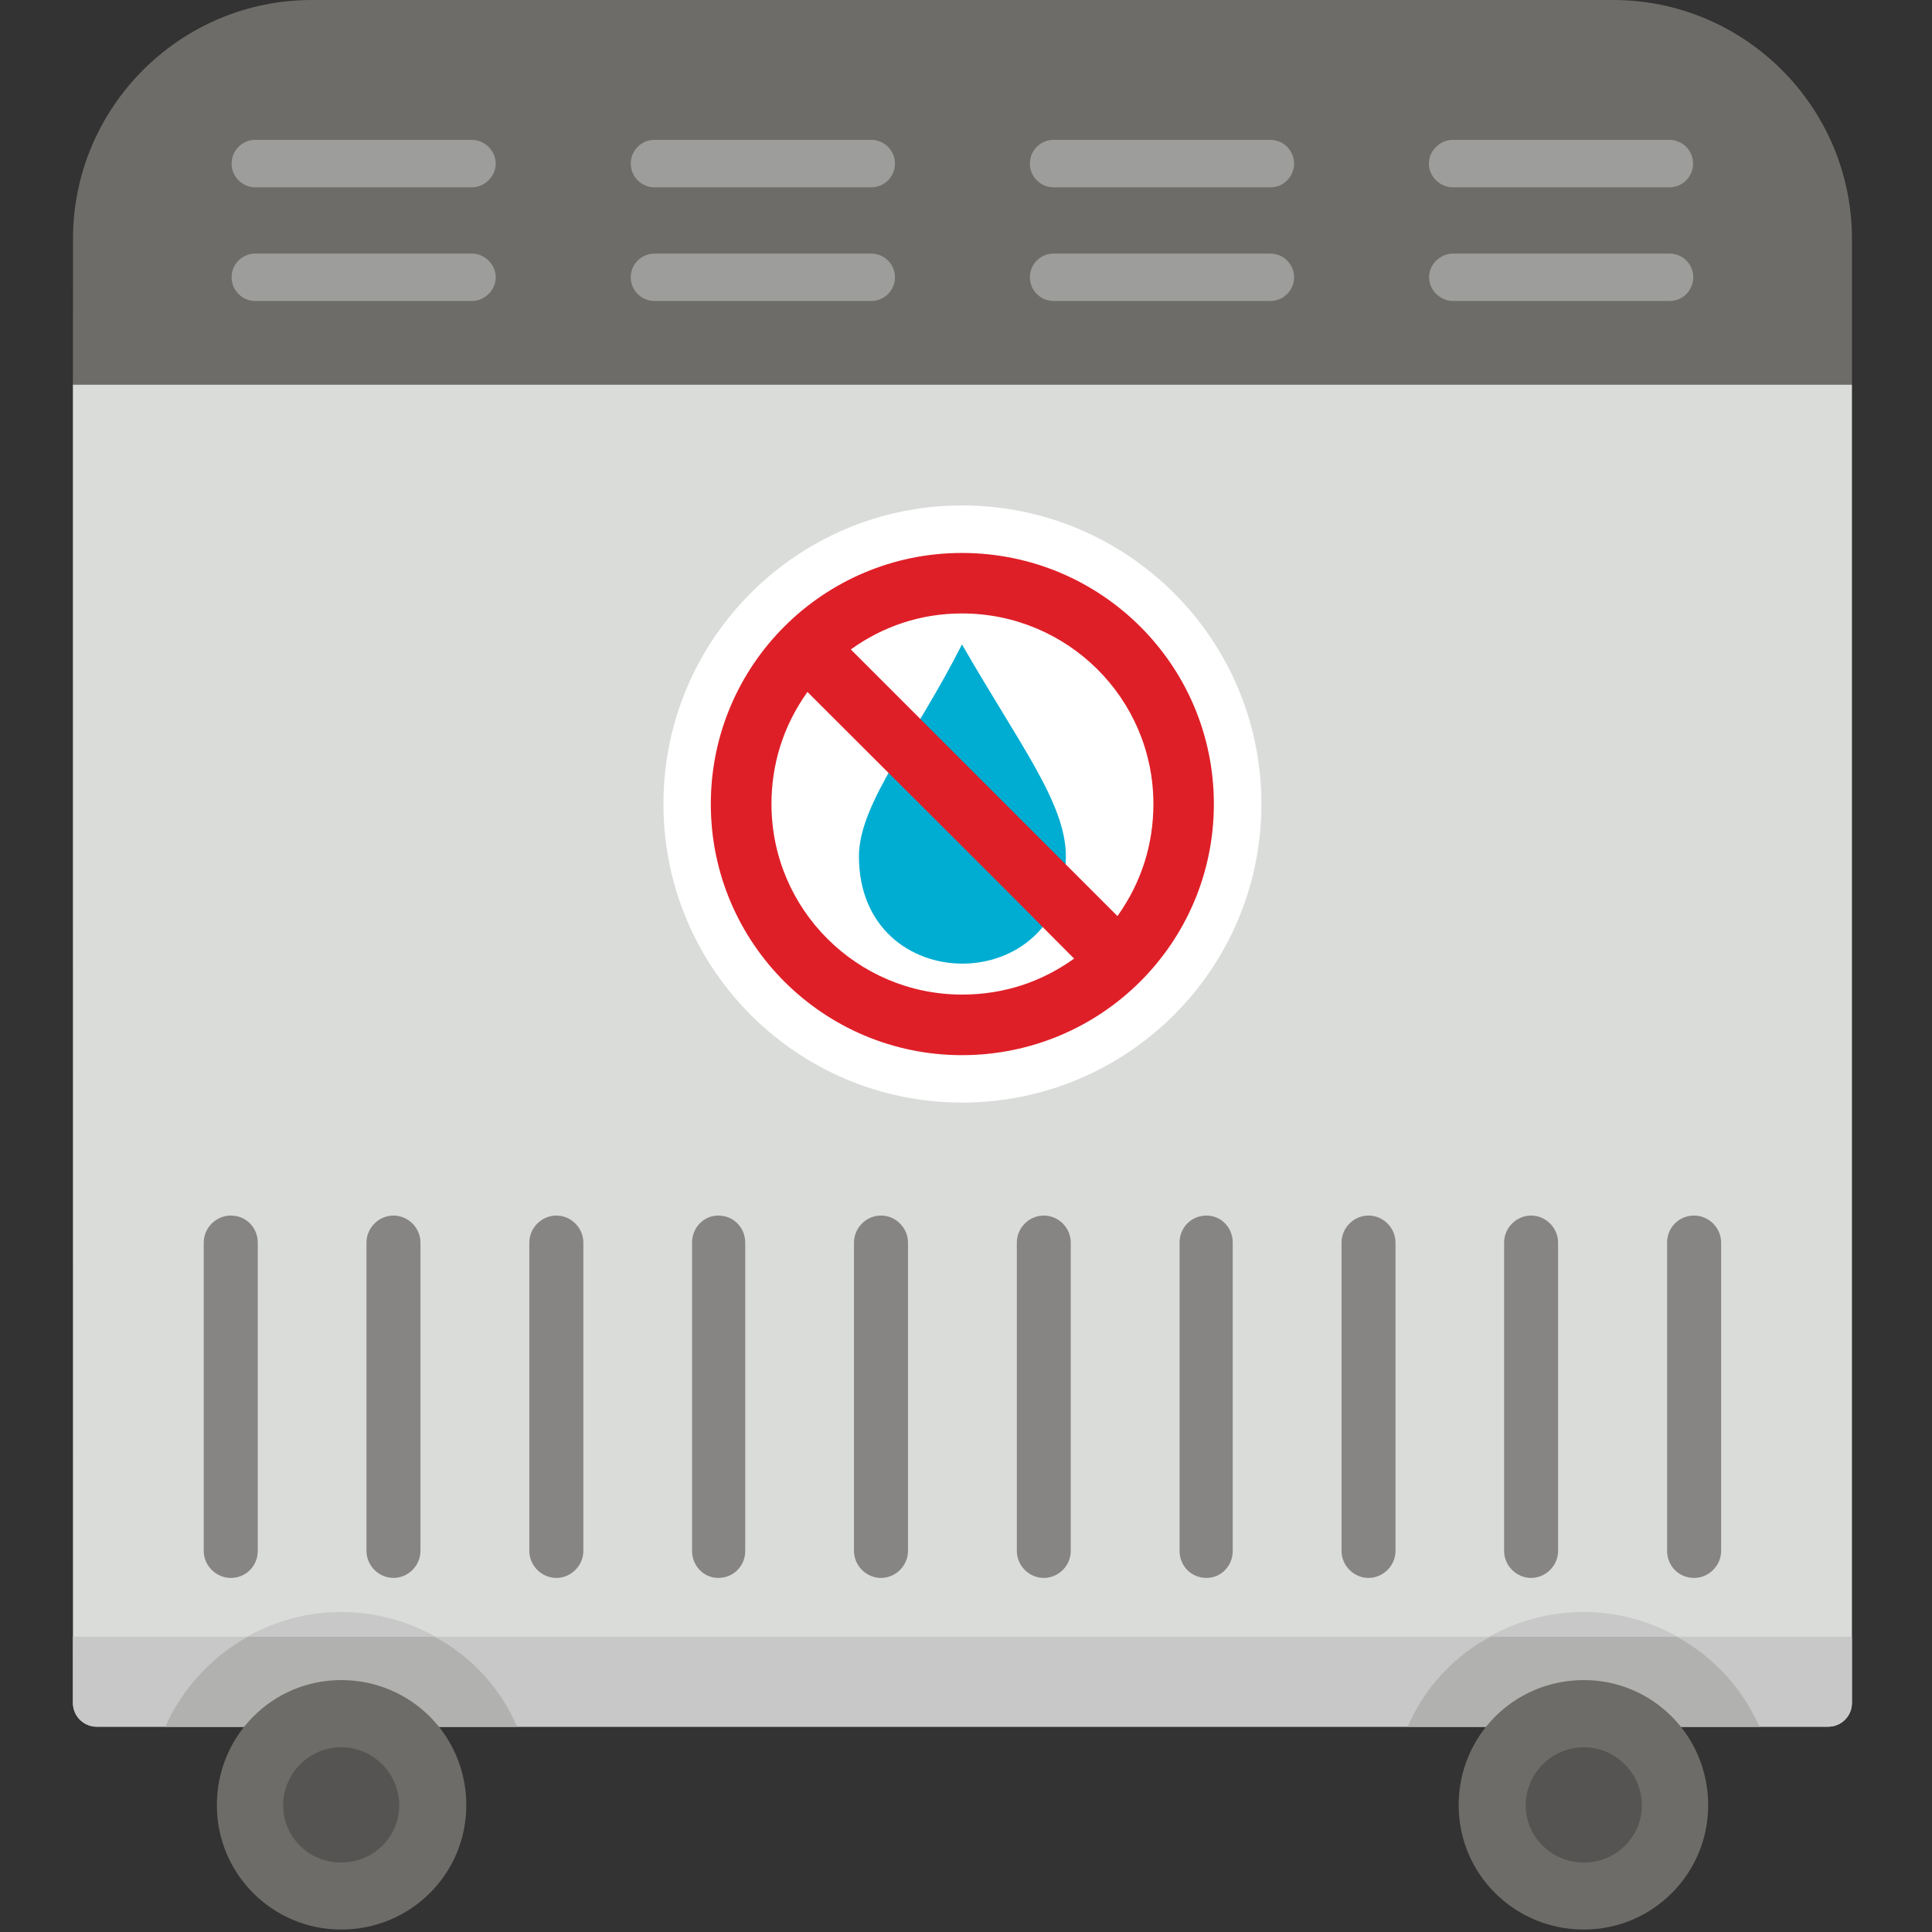 <svg fill="none" xmlns="http://www.w3.org/2000/svg" viewBox="0 0 48 48"><rect x="0" y="0" width="48" height="48" fill="#333333" stroke="none"/><defs><clipPath id="a"><path d="m0 0h48v48h-48z"/></clipPath></defs><g clip-path="url(#a)"><path fill="#dadcda" fill-rule="evenodd" d="m1.811 9.551h44.2v32.759c0 .325-.263.589-.589.589h-43.02c-.325 0-.589-.264-.589-.589z"/><g fill="#c7c8c7"><path d="m8.477 40.05c-1.951 0-3.617 1.178-4.369 2.845h8.738c-.731-1.667-2.418-2.845-4.369-2.845"/><path d="m39.34 40.05c-1.951 0-3.638 1.178-4.37 2.845h8.739c-.752-1.667-2.418-2.845-4.369-2.845"/><path fill-rule="evenodd" d="m46.01 40.664v1.646c0 .324-.263.589-.589.589h-43.02c-.325 0-.589-.264-.589-.589v-1.646z"/></g><g fill="#b1b2b0"><path d="m10.794 40.664h-4.633c-.894.488-1.626 1.28-2.053 2.235h8.738c-.406-.955-1.137-1.747-2.052-2.235"/><path d="m41.662 40.664h-4.634c-.915.488-1.646 1.28-2.053 2.235h8.739c-.426-.955-1.159-1.747-2.052-2.235"/></g><path fill="#6e6c68" fill-rule="evenodd" d="m1.811 9.551h44.2v-3.617c0-3.272-2.662-5.934-5.933-5.934h-32.33c-3.272 0-5.934 2.662-5.934 5.934z"/><g fill="#878583"><path d="m13.822 30.2c-.365 0-.671.305-.671.671v7.661c0 .366.306.671.671.671.366 0 .671-.305.671-.671v-7.661c0-.366-.305-.671-.671-.671"/><path d="m21.888 30.2c-.366 0-.671.305-.671.671v7.661c0 .366.305.671.671.671.366 0 .671-.305.671-.671v-7.661c0-.366-.305-.671-.671-.671"/><path d="m5.733 30.2c-.365 0-.671.305-.671.671v7.661c0 .366.306.671.671.671.386 0 .671-.305.671-.671v-7.661c0-.366-.285-.671-.671-.671"/><path d="m9.776 30.2c-.366 0-.671.305-.671.671v7.661c0 .366.305.671.671.671.365 0 .67-.305.67-.671v-7.661c0-.366-.305-.671-.67-.671"/><path d="m17.844 30.2c-.365 0-.65.305-.65.671v7.661c0 .366.285.671.65.671.386 0 .671-.305.671-.671v-7.661c0-.366-.285-.671-.671-.671"/><path d="m25.933 30.2c-.366 0-.67.305-.67.671v7.661c0 .366.304.671.67.671.366 0 .67-.305.67-.671v-7.661c0-.366-.304-.671-.67-.671"/><path d="m42.09 30.2c-.386 0-.671.305-.671.671v7.661c0 .366.284.671.671.671.365 0 .671-.305.671-.671v-7.661c0-.366-.306-.671-.671-.671"/><path d="m38.04 30.2c-.366 0-.671.305-.671.671v7.661c0 .366.305.671.671.671.365 0 .67-.305.67-.671v-7.661c0-.366-.305-.671-.67-.671"/><path d="m34 30.2c-.365 0-.67.305-.67.671v7.661c0 .366.305.671.67.671.365 0 .671-.305.671-.671v-7.661c0-.366-.306-.671-.671-.671"/><path d="m29.976 30.2c-.386 0-.67.305-.67.671v7.661c0 .366.284.671.67.671.367 0 .651-.305.651-.671v-7.661c0-.366-.284-.671-.651-.671"/></g><g fill-rule="evenodd"><path fill="#fff" d="m23.9 12.558c4.106 0 7.439 3.313 7.439 7.417 0 4.105-3.333 7.418-7.439 7.418-4.084 0-7.417-3.313-7.417-7.418 0-4.105 3.333-7.417 7.417-7.417"/><path fill="#6e6c68" d="m8.476 41.741c1.728 0 3.109 1.382 3.109 3.109 0 1.707-1.382 3.089-3.109 3.089-1.706 0-3.088-1.382-3.088-3.089 0-1.727 1.382-3.109 3.088-3.109"/><path fill="#565452" d="m8.476 43.41c.793 0 1.443.651 1.443 1.442 0 .793-.65 1.423-1.443 1.423-.792 0-1.442-.63-1.442-1.423 0-.792.65-1.442 1.442-1.442"/><path fill="#6e6c68" d="m39.35 41.741c1.707 0 3.089 1.382 3.089 3.109 0 1.707-1.382 3.089-3.089 3.089-1.727 0-3.11-1.382-3.11-3.089 0-1.727 1.382-3.109 3.11-3.109"/><path fill="#565452" d="m39.35 43.41c.792 0 1.442.651 1.442 1.442 0 .793-.65 1.423-1.442 1.423-.793 0-1.444-.63-1.444-1.423 0-.792.651-1.442 1.444-1.442"/></g><path fill="#00add2" d="m23.9 16.01c1.423 2.479 2.581 3.943 2.581 5.264 0 3.556-5.141 3.556-5.141 0 0-1.321 1.402-2.968 2.56-5.264"/><path fill="#df1f27" d="m26.686 23.816c-.793.569-1.727.894-2.785.894-2.601 0-4.734-2.113-4.734-4.735 0-.975.284-1.93.894-2.784 2.215 2.216 4.43 4.41 6.625 6.625m-5.548-7.681c.792-.569 1.727-.894 2.763-.894 2.622 0 4.755 2.114 4.755 4.735 0 .976-.284 1.931-.893 2.784-2.215-2.215-4.431-4.43-6.625-6.625m9.02 3.841c0-3.454-2.804-6.238-6.26-6.238-3.434 0-6.238 2.784-6.238 6.238 0 3.455 2.805 6.239 6.238 6.239 3.456 0 6.26-2.784 6.26-6.239"/><g fill="#9d9d9b"><path d="m21.646 6.3h-5.386c-.325 0-.589.264-.589.589 0 .325.264.589.589.589h5.386c.325 0 .589-.264.589-.589 0-.325-.264-.589-.589-.589"/><path d="m11.728 3.475h-5.385c-.325 0-.589.264-.589.589 0 .325.264.59.589.59h5.385c.305 0 .589-.264.589-.59 0-.325-.285-.589-.589-.589"/><path d="m36.09 4.654h5.385c.325 0 .589-.264.589-.59 0-.325-.264-.589-.589-.589h-5.385c-.306 0-.59.264-.59.589 0 .325.284.59.59.59"/><path d="m11.728 6.3h-5.385c-.325 0-.589.264-.589.589 0 .325.264.589.589.589h5.385c.305 0 .589-.264.589-.589 0-.325-.285-.589-.589-.589"/><path d="m41.48 6.3h-5.385c-.306 0-.59.264-.59.589 0 .325.284.589.59.589h5.385c.325 0 .589-.264.589-.589 0-.325-.264-.589-.589-.589"/><path d="m31.562 3.475h-5.386c-.325 0-.589.264-.589.589 0 .325.263.59.589.59h5.386c.325 0 .589-.264.589-.59 0-.325-.265-.589-.589-.589"/><path d="m31.562 6.3h-5.386c-.325 0-.589.264-.589.589 0 .325.263.589.589.589h5.386c.325 0 .589-.264.589-.589 0-.325-.265-.589-.589-.589"/><path d="m21.646 3.475h-5.386c-.325 0-.589.264-.589.589 0 .325.264.59.589.59h5.386c.325 0 .589-.264.589-.59 0-.325-.264-.589-.589-.589"/></g></g></svg>